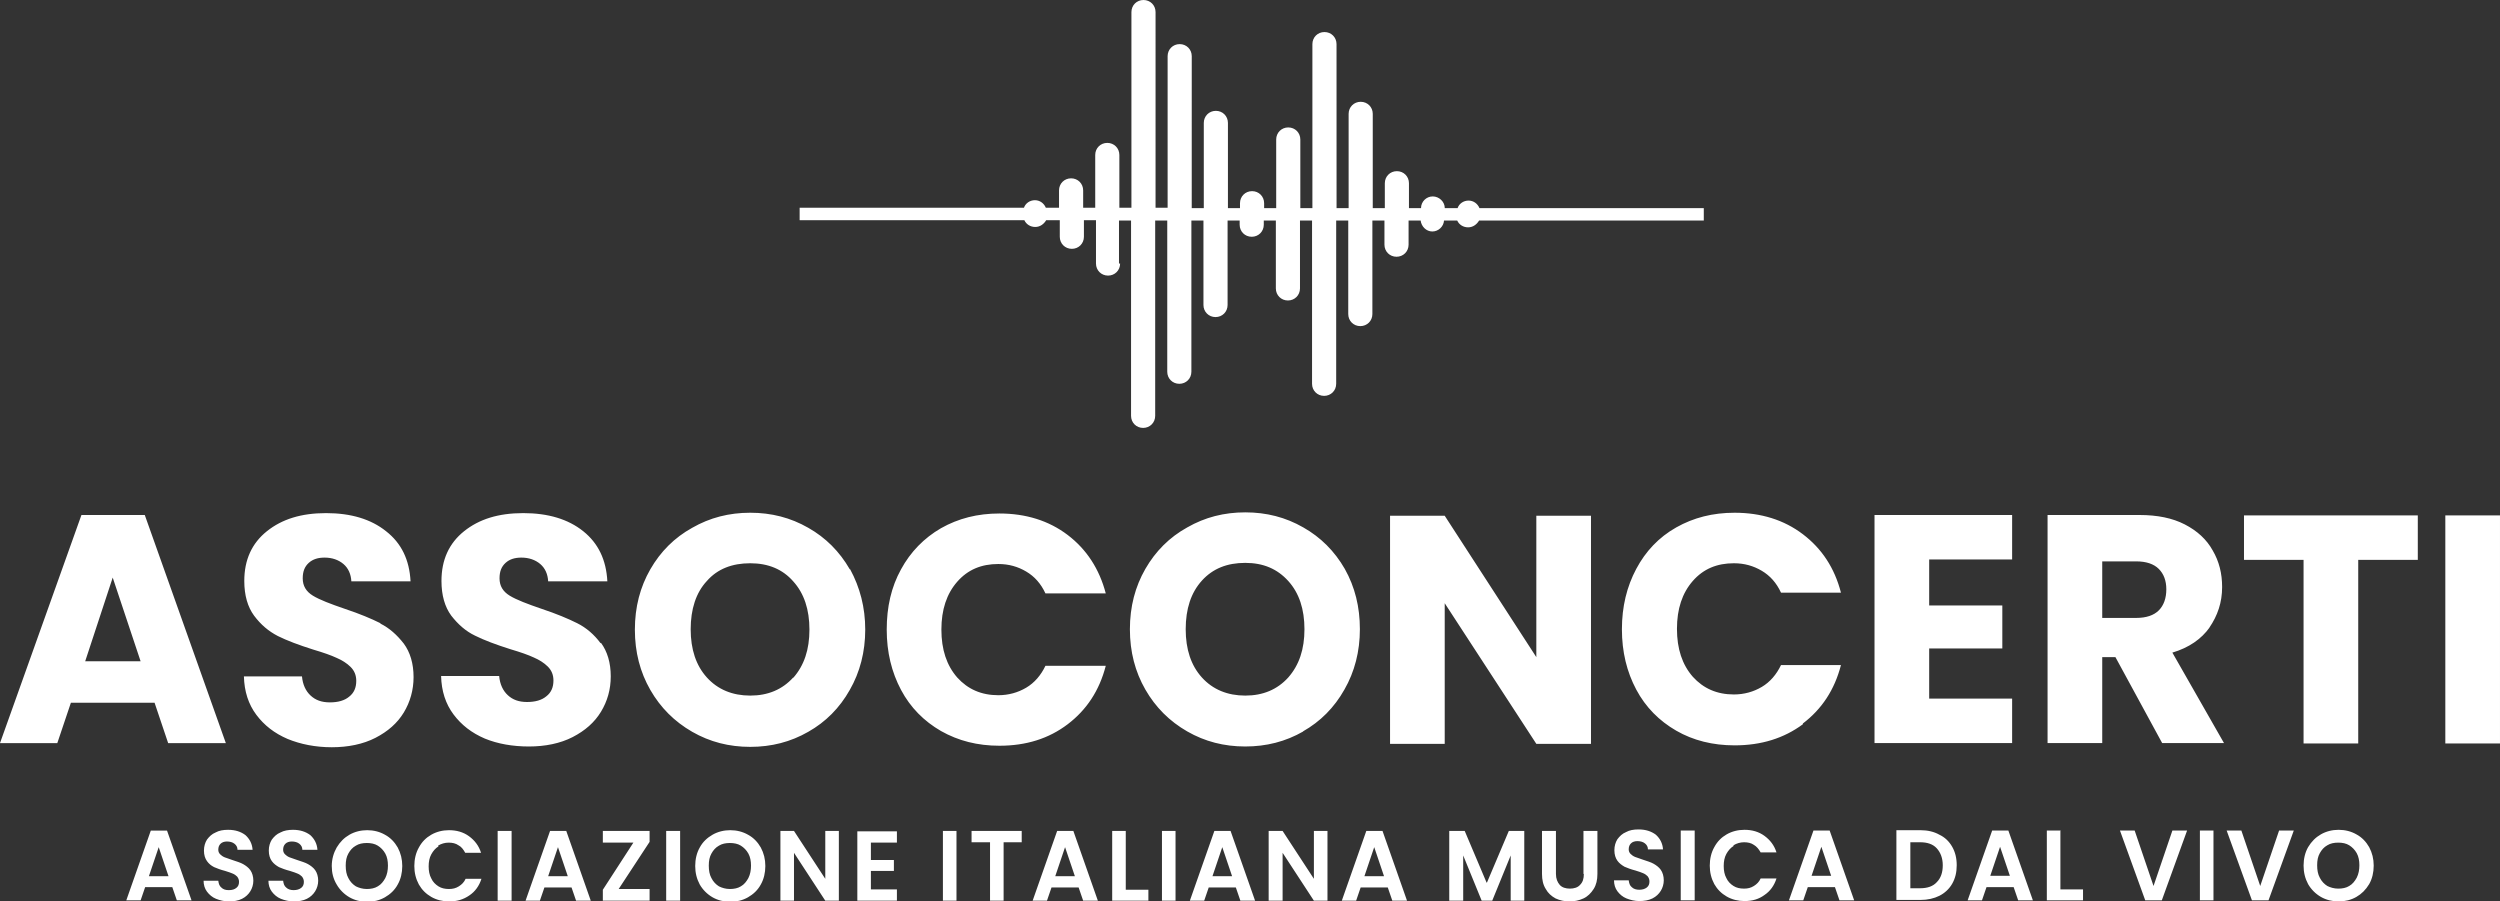 <svg xmlns="http://www.w3.org/2000/svg" id="Livello_2" data-name="Livello 2" viewBox="0 0 66.31 23.9"><rect x="0" y="0" width="66.31" height="23.9" fill="#333333" stroke="none"/><defs><style> .cls-1 { fill: #fff; stroke-width: 0px; } </style></defs><g id="Livello_1-2" data-name="Livello 1"><path class="cls-1" d="m4.45,19.71h1.54l-2.15-6.05h-1.68l-2.16,6.05h1.52l.36-1.07h2.22l.36,1.07h0ZM29.68,6.99v-1.14h.32v5.18c0,.18.14.32.32.32s.32-.14.32-.32v-5.18h.32v4.01c0,.18.14.32.32.32s.32-.14.32-.32v-4.01h.32v2.24c0,.18.14.32.32.32s.32-.14.32-.32v-2.24h.32v.11c0,.18.14.32.32.32s.32-.14.32-.32v-.11h.32v1.8c0,.18.14.32.32.32s.32-.14.32-.32v-1.8h.32v4.33c0,.18.14.32.32.32s.32-.14.32-.32v-4.33h.32v2.48c0,.18.14.32.32.32s.32-.14.32-.32v-2.48h.32v.64c0,.18.14.32.32.32s.32-.14.32-.32v-.64h.32c.02.16.15.29.31.29s.3-.13.31-.29h.35c.05.11.16.18.29.18s.23-.08.29-.18h5.96v-.33h-5.95c-.05-.12-.16-.2-.29-.2s-.25.08-.29.2h-.34c0-.17-.15-.31-.32-.31s-.31.14-.31.31h-.32v-.66c0-.18-.14-.32-.32-.32s-.32.14-.32.32v.66h-.32v-2.5c0-.18-.14-.32-.32-.32s-.32.14-.32.32v2.5h-.32V1.17c0-.18-.14-.32-.32-.32s-.32.14-.32.32v4.35h-.32v-1.82c0-.18-.14-.32-.32-.32s-.32.14-.32.32v1.82h-.32v-.13c0-.18-.14-.32-.32-.32s-.32.14-.32.32v.13h-.32v-2.26c0-.18-.14-.32-.32-.32s-.32.14-.32.32v2.26h-.32V1.49c0-.18-.14-.32-.32-.32s-.32.14-.32.32v4.02h-.32V.32c0-.18-.14-.32-.32-.32s-.32.14-.32.32v5.19h-.32v-1.4c0-.18-.14-.32-.32-.32s-.32.14-.32.32v1.4h-.32v-.46c0-.18-.14-.32-.32-.32s-.32.14-.32.32v.46h-.35c-.05-.12-.16-.2-.29-.2s-.25.08-.29.2h-5.95v.33h5.96c.05.11.16.18.29.18s.23-.08.29-.18h.36v.44c0,.18.14.32.32.32s.32-.14.32-.32v-.44h.32v1.15c0,.18.14.32.32.32s.32-.14.32-.32h0ZM4,22.03l-.65,1.85h.38l.12-.35h.72s.12.35.12.35h.39l-.65-1.85h-.42,0Zm58.5.1c-.14-.08-.3-.12-.47-.12s-.33.04-.47.12c-.14.08-.25.19-.34.34-.08.14-.12.31-.12.49s.04.34.12.49c.08.14.2.26.34.34.14.08.3.12.47.12s.33-.04.47-.12c.14-.08.25-.19.34-.34.08-.14.12-.31.12-.49s-.04-.34-.12-.49c-.08-.14-.19-.26-.34-.34m.01,1.15c-.05.09-.11.17-.2.22-.08.05-.18.07-.29.07s-.21-.03-.29-.07c-.08-.05-.15-.12-.2-.22-.05-.09-.07-.2-.07-.33s.02-.23.07-.32c.05-.09.11-.16.2-.21.08-.05.18-.07.29-.07s.21.02.29.07c.08.05.15.12.2.21.05.09.07.2.07.32s-.02.23-.07.33m-2.56.22l-.5-1.47h-.39l.67,1.85h.44l.67-1.85h-.39l-.5,1.47Zm-1.6.38h.36v-1.85h-.36v1.85Zm-1.23-.38l-.5-1.47h-.39l.67,1.85h.44l.67-1.85h-.39l-.5,1.47Zm-2.46-1.47h-.37v1.85h.96v-.29h-.6v-1.55Zm-1.82,0l-.65,1.85h.38l.12-.35h.72s.12.35.12.35h.39l-.65-1.85h-.42,0Zm-.05,1.2l.26-.77.26.77h-.53Zm-1.35-1.09c-.14-.08-.31-.12-.5-.12h-.64v1.85h.64c.19,0,.36-.04.5-.11s.26-.18.34-.32c.08-.14.12-.3.12-.49s-.04-.35-.12-.49c-.08-.14-.19-.25-.34-.32h0Zm-.07,1.26c-.1.11-.25.16-.44.16h-.26v-1.22h.26c.19,0,.34.05.44.16.1.11.16.26.16.45s-.05.34-.16.45m-3.27-1.37l-.65,1.85h.38l.12-.35h.72s.12.35.12.35h.39l-.65-1.85h-.42,0Zm-.05,1.2l.26-.77.26.77h-.53Zm-2.07-.81c.08-.05.18-.08.28-.08.1,0,.19.02.26.07.07.04.13.11.18.2h.42c-.06-.19-.17-.33-.32-.44-.15-.11-.33-.16-.53-.16-.17,0-.33.04-.47.12-.14.08-.25.19-.33.34-.08.14-.12.31-.12.49s.04.34.12.49c.08.14.19.25.33.33.14.08.3.12.47.12.21,0,.38-.05.53-.16.15-.1.26-.25.32-.44h-.42c-.04.09-.1.15-.18.2-.08.05-.16.07-.26.07-.11,0-.2-.02-.28-.07-.08-.05-.15-.12-.19-.21-.05-.09-.07-.2-.07-.32s.02-.23.07-.32c.05-.09.11-.16.19-.21h0Zm-1.4,1.46h.37v-1.85h-.37v1.85Zm-.72-.97c-.07-.04-.17-.07-.29-.11-.09-.03-.15-.05-.2-.07-.05-.02-.09-.05-.12-.08-.03-.03-.05-.07-.05-.12,0-.07.02-.12.06-.16.04-.04.1-.06.17-.06.08,0,.15.02.2.06.05.04.08.09.08.16h.4c-.01-.16-.08-.29-.19-.39-.12-.09-.27-.14-.46-.14-.13,0-.24.02-.33.07-.1.04-.17.11-.23.19-.05.08-.08.18-.08.29,0,.12.03.21.08.28s.12.12.19.16c.07.03.17.07.29.1.09.03.16.05.2.07.05.02.09.05.12.08.03.04.05.08.05.14,0,.07-.02.12-.07.16-.05.04-.12.06-.2.06s-.15-.02-.2-.07c-.05-.04-.07-.1-.08-.18h-.39c0,.11.03.21.09.29.06.08.14.15.24.19.1.04.22.07.34.07.13,0,.25-.02.35-.07.1-.05.17-.12.22-.2.05-.08.08-.18.08-.28,0-.11-.03-.21-.08-.28-.05-.07-.12-.12-.19-.16h0Zm-1.85.27c0,.13-.03.22-.1.29-.06.07-.16.1-.27.1s-.21-.03-.27-.1c-.06-.07-.1-.16-.1-.29v-1.14h-.37v1.14c0,.16.03.29.1.4.06.11.15.19.26.25.11.05.23.08.37.08s.26-.03.37-.08c.11-.05.2-.14.27-.25.07-.11.1-.24.1-.4v-1.14h-.37v1.14Zm-2.58.23l-.58-1.37h-.41v1.85h.37v-1.2l.49,1.2h.28l.49-1.2v1.2h.36v-1.85h-.41l-.58,1.37Zm-3.19-1.37l-.65,1.85h.38l.12-.35h.72s.12.35.12.35h.39l-.65-1.85h-.42,0Zm-.05,1.2l.26-.77.26.77h-.53Zm-1.34.07l-.83-1.27h-.37v1.85h.37v-1.27l.83,1.27h.36v-1.85h-.36v1.27Zm-2.64-1.27l-.65,1.85h.38l.12-.35h.72s.12.35.12.35h.39l-.65-1.85h-.42,0Zm-.05,1.2l.26-.77.26.77h-.53Zm-1.34.65h.36v-1.85h-.36v1.85Zm-.96-1.85h-.36v1.85h.96v-.29h-.6v-1.55Zm-1.82,0l-.65,1.85h.38l.12-.35h.72s.12.35.12.35h.39l-.65-1.85h-.42,0Zm-.05,1.2l.26-.77.26.77h-.53Zm-2.22-.9h.49v1.55h.36v-1.55h.48v-.3h-1.33v.3Zm-.76,1.55h.36v-1.85h-.36v1.85Zm-2.27,0h1.05v-.3h-.69v-.49h.61v-.29h-.61v-.46h.69v-.3h-1.05v1.85Zm-.85-.58l-.83-1.27h-.36v1.85h.36v-1.27l.83,1.27h.36v-1.85h-.36v1.27Zm-2.05-1.17c-.14-.08-.3-.12-.47-.12s-.33.04-.47.12c-.14.08-.26.19-.34.34-.08.14-.12.31-.12.49s.04.34.12.49c.08.14.2.26.34.34.14.08.3.12.47.12s.33-.04.47-.12c.14-.08.26-.19.34-.34.08-.14.12-.31.12-.49s-.04-.34-.12-.49c-.08-.14-.19-.26-.34-.34m.01,1.15c-.05.09-.11.17-.2.22-.08.05-.18.07-.29.07s-.21-.03-.29-.07c-.08-.05-.15-.12-.2-.22-.05-.09-.07-.2-.07-.33s.02-.23.07-.32c.05-.09.11-.16.2-.21.08-.05.18-.07.29-.07s.21.02.29.07c.08.05.15.12.2.21.05.09.07.2.07.32s-.02.23-.07.33m-2.18.6h.37v-1.85h-.37v1.85Zm-1.68-1.54h.81l-.81,1.25v.29h1.24v-.31h-.82l.82-1.25v-.29h-1.24v.31Zm-1.4-.31l-.65,1.85h.38l.12-.35h.72s.12.35.12.35h.39l-.65-1.85h-.43,0Zm-.05,1.2l.26-.77.26.77h-.53Zm-1.34.65h.37v-1.85h-.37v1.85Zm-1.58-1.46c.08-.05.18-.08.28-.08s.19.02.26.07c.08.04.13.11.18.2h.42c-.06-.19-.17-.33-.32-.44-.15-.11-.33-.16-.53-.16-.17,0-.33.04-.47.12-.14.08-.25.19-.33.34-.08.14-.12.31-.12.49s.04.34.12.49c.08.14.19.25.33.33.14.08.3.12.47.12.21,0,.38-.05.54-.16.15-.1.26-.25.32-.44h-.42c-.04.09-.1.15-.18.2-.08.05-.16.07-.26.07-.11,0-.2-.02-.28-.07-.08-.05-.15-.12-.19-.21-.05-.09-.07-.2-.07-.32s.02-.23.07-.32c.05-.09.11-.16.19-.21h0Zm-1.41-.29c-.14-.08-.3-.12-.47-.12s-.33.04-.47.12c-.14.08-.25.19-.34.34-.08.14-.13.31-.13.49s.04.34.13.49c.08.14.2.26.34.34.14.08.3.12.47.12s.33-.04.47-.12c.14-.08.26-.19.34-.34.08-.14.12-.31.12-.49s-.04-.34-.12-.49c-.08-.14-.19-.26-.34-.34m.01,1.15c-.05.09-.11.17-.2.22-.08.05-.18.07-.29.07s-.21-.03-.29-.07c-.08-.05-.15-.12-.2-.22-.05-.09-.07-.2-.07-.33s.02-.23.07-.32c.05-.09.11-.16.2-.21.08-.05.18-.07.29-.07s.21.02.29.07c.08.05.15.12.2.21.05.09.07.2.07.32s-.02.23-.07.33m-2.05-.37c-.07-.04-.17-.07-.29-.11-.09-.03-.15-.05-.2-.07-.05-.02-.09-.05-.12-.08-.03-.03-.05-.07-.05-.12,0-.07.02-.12.06-.16.04-.04.1-.06.17-.06.08,0,.15.02.2.06.05.04.08.09.08.16h.4c-.01-.16-.08-.29-.19-.39-.12-.09-.27-.14-.46-.14-.12,0-.24.02-.33.07-.1.04-.17.11-.23.19-.05.08-.08.18-.08.29,0,.12.03.21.08.28.05.07.12.12.19.16.07.03.17.07.29.1.09.03.16.05.2.07.05.02.09.05.12.08.03.04.05.08.05.14,0,.07-.02.12-.07.16-.05.04-.12.06-.2.06s-.15-.02-.2-.07c-.05-.04-.07-.1-.08-.18h-.39c0,.11.03.21.09.29.06.08.14.15.24.19.1.04.22.07.34.07.13,0,.25-.02.35-.07.1-.05.17-.12.22-.2.05-.08.08-.18.08-.28,0-.11-.03-.21-.08-.28-.05-.07-.12-.12-.19-.16h0Zm-1.72,0c-.07-.04-.17-.07-.29-.11-.09-.03-.15-.05-.2-.07-.05-.02-.09-.05-.12-.08-.03-.03-.05-.07-.05-.12,0-.07.02-.12.06-.16.04-.04.1-.06.17-.06.08,0,.15.02.2.06.05.04.08.09.08.16h.4c-.01-.16-.08-.29-.19-.39-.12-.09-.27-.14-.46-.14-.13,0-.24.02-.33.07-.1.04-.17.11-.23.19-.05.08-.08.18-.08.29,0,.12.03.21.08.28.05.07.11.12.19.16.07.03.17.07.29.1.09.03.16.05.2.07.05.02.09.05.12.08.03.04.05.08.05.14,0,.07-.02.12-.07.16-.05.04-.11.06-.2.06s-.15-.02-.2-.07c-.05-.04-.07-.1-.08-.18h-.39c0,.11.03.21.09.29.06.08.14.15.24.19s.22.07.34.07c.13,0,.25-.02.35-.07.1-.05.17-.12.22-.2.05-.08.08-.18.08-.28,0-.11-.03-.21-.08-.28-.05-.07-.12-.12-.19-.16h0Zm-2.5.32l.26-.77.26.77h-.53Zm60.91-3.52h1.45v-6.05h-1.45v6.05Zm-5.34-4.87h1.58v4.87h1.45v-4.87h1.58v-1.18h-4.61v1.18Zm-.92,1.8c.22-.32.34-.67.34-1.08,0-.36-.08-.68-.25-.97-.16-.29-.41-.52-.74-.69-.33-.17-.73-.25-1.2-.25h-2.44s0,6.05,0,6.05h1.45v-2.28h.35l1.24,2.28h1.64l-1.37-2.4c.44-.13.77-.36.99-.67h0Zm-1.34-.46c-.13.13-.33.2-.6.2h-.9v-1.5h.9c.27,0,.47.07.6.2.13.13.2.31.2.54,0,.24-.07.43-.2.56m-3.89,2.34h-2.2v-1.33h1.94v-1.14h-1.94v-1.22h2.2v-1.18h-3.65v6.05h3.65v-1.18Zm-5.55.66c.5-.38.84-.89,1.01-1.55h-1.59c-.12.25-.29.45-.51.58-.22.13-.47.2-.74.2-.45,0-.81-.16-1.09-.47-.28-.32-.42-.74-.42-1.27s.14-.95.42-1.27c.28-.32.64-.47,1.09-.47.28,0,.52.07.74.2.22.13.39.32.51.58h1.59c-.17-.66-.51-1.17-1.01-1.55-.5-.38-1.11-.57-1.81-.57-.58,0-1.09.13-1.55.39-.46.26-.81.63-1.06,1.1-.25.47-.38,1-.38,1.6s.13,1.13.38,1.6c.25.47.61.83,1.06,1.09.45.26.97.39,1.55.39.71,0,1.31-.19,1.81-.56m-5.62-5.53h-1.45v3.75l-2.43-3.75h-1.45v6.05h1.45v-3.73l2.43,3.73h1.45v-6.05Zm-7.64,5.72c.46-.26.83-.63,1.1-1.11.27-.47.41-1.01.41-1.6s-.13-1.12-.4-1.6c-.27-.47-.64-.84-1.1-1.1-.47-.27-.98-.4-1.54-.4s-1.07.13-1.54.4c-.47.26-.84.63-1.11,1.1-.27.47-.41,1-.41,1.6s.14,1.13.41,1.6c.27.47.64.84,1.11,1.11.47.27.98.4,1.54.4s1.07-.13,1.54-.4h0Zm-3.11-2.71c0-.54.14-.97.43-1.29.29-.32.67-.47,1.15-.47s.85.16,1.14.48c.29.32.43.75.43,1.28s-.14.95-.43,1.28c-.29.32-.67.48-1.14.48s-.86-.16-1.15-.48c-.29-.32-.43-.75-.43-1.28m-4.97-1.73c.28,0,.52.07.74.2.22.13.39.32.51.58h1.6c-.17-.65-.51-1.17-1.01-1.55-.5-.38-1.11-.57-1.81-.57-.58,0-1.09.13-1.55.39-.45.26-.81.63-1.06,1.09-.26.47-.38,1-.38,1.6s.13,1.13.38,1.6c.25.47.61.83,1.06,1.09.46.26.97.39,1.55.39.71,0,1.31-.19,1.81-.57.5-.38.84-.89,1.01-1.55h-1.6c-.12.25-.29.45-.51.58-.22.13-.47.2-.74.2-.45,0-.81-.16-1.09-.47-.28-.32-.42-.74-.42-1.27s.14-.95.42-1.27c.28-.32.64-.47,1.09-.47m-3.94.14c-.27-.47-.64-.84-1.1-1.1-.47-.27-.98-.4-1.54-.4s-1.07.13-1.54.4c-.47.26-.84.63-1.11,1.1-.27.47-.41,1-.41,1.6s.14,1.13.41,1.6c.27.47.64.84,1.11,1.11.47.27.98.4,1.54.4s1.07-.13,1.54-.4c.46-.26.83-.63,1.1-1.11.27-.47.41-1.01.41-1.6s-.14-1.12-.4-1.6h0Zm-1.5,2.87c-.29.32-.67.48-1.14.48s-.86-.16-1.15-.48c-.29-.32-.43-.75-.43-1.28s.14-.97.43-1.28c.28-.32.67-.47,1.15-.47s.86.16,1.14.48c.29.32.43.75.43,1.28s-.14.95-.43,1.28m-5.11-.92c-.17-.23-.38-.41-.62-.53-.24-.12-.55-.25-.94-.38-.38-.13-.67-.24-.85-.35-.18-.11-.27-.26-.27-.46,0-.18.05-.31.16-.41.11-.1.25-.14.42-.14.2,0,.37.06.5.17.13.11.2.27.21.46h1.57c-.03-.57-.24-1.01-.64-1.33-.4-.32-.93-.48-1.59-.48s-1.17.16-1.57.48-.6.76-.6,1.32c0,.38.09.69.26.92.18.23.38.41.63.53.24.12.56.24.94.36.27.08.47.15.62.22.14.06.27.14.37.24.1.1.15.22.15.37,0,.18-.06.32-.19.42-.12.1-.29.15-.51.15s-.38-.06-.51-.18c-.13-.12-.21-.29-.23-.51h-1.54c.01.4.12.74.33,1.02.21.28.48.49.83.64.34.14.74.21,1.17.21s.83-.08,1.16-.25c.33-.17.58-.39.75-.67.17-.28.26-.59.26-.94,0-.36-.09-.66-.26-.89h0Zm-5.84-.53c-.24-.12-.55-.25-.94-.38-.38-.13-.67-.24-.85-.35-.18-.11-.27-.26-.27-.46,0-.18.05-.31.16-.41.11-.1.25-.14.42-.14.2,0,.37.06.5.17.13.11.2.27.21.46h1.57c-.03-.57-.24-1.01-.65-1.33-.4-.32-.93-.48-1.59-.48s-1.17.16-1.57.48-.6.76-.6,1.32c0,.38.09.69.26.92.18.24.38.41.63.54.24.12.56.24.94.36.27.08.47.15.62.22.14.06.27.14.37.24.1.1.15.22.15.37,0,.18-.06.32-.19.42-.12.1-.29.15-.51.15s-.38-.06-.51-.18c-.13-.12-.21-.29-.23-.51h-1.54c.01.4.12.74.33,1.02.21.28.48.49.83.64.34.14.74.22,1.17.22s.83-.08,1.16-.25c.33-.17.58-.39.75-.67.17-.28.26-.6.26-.94,0-.36-.09-.66-.26-.89-.18-.23-.38-.41-.62-.53h0Zm-7.83,1.01l.73-2.22.74,2.22h-1.47Z"></path></g></svg>